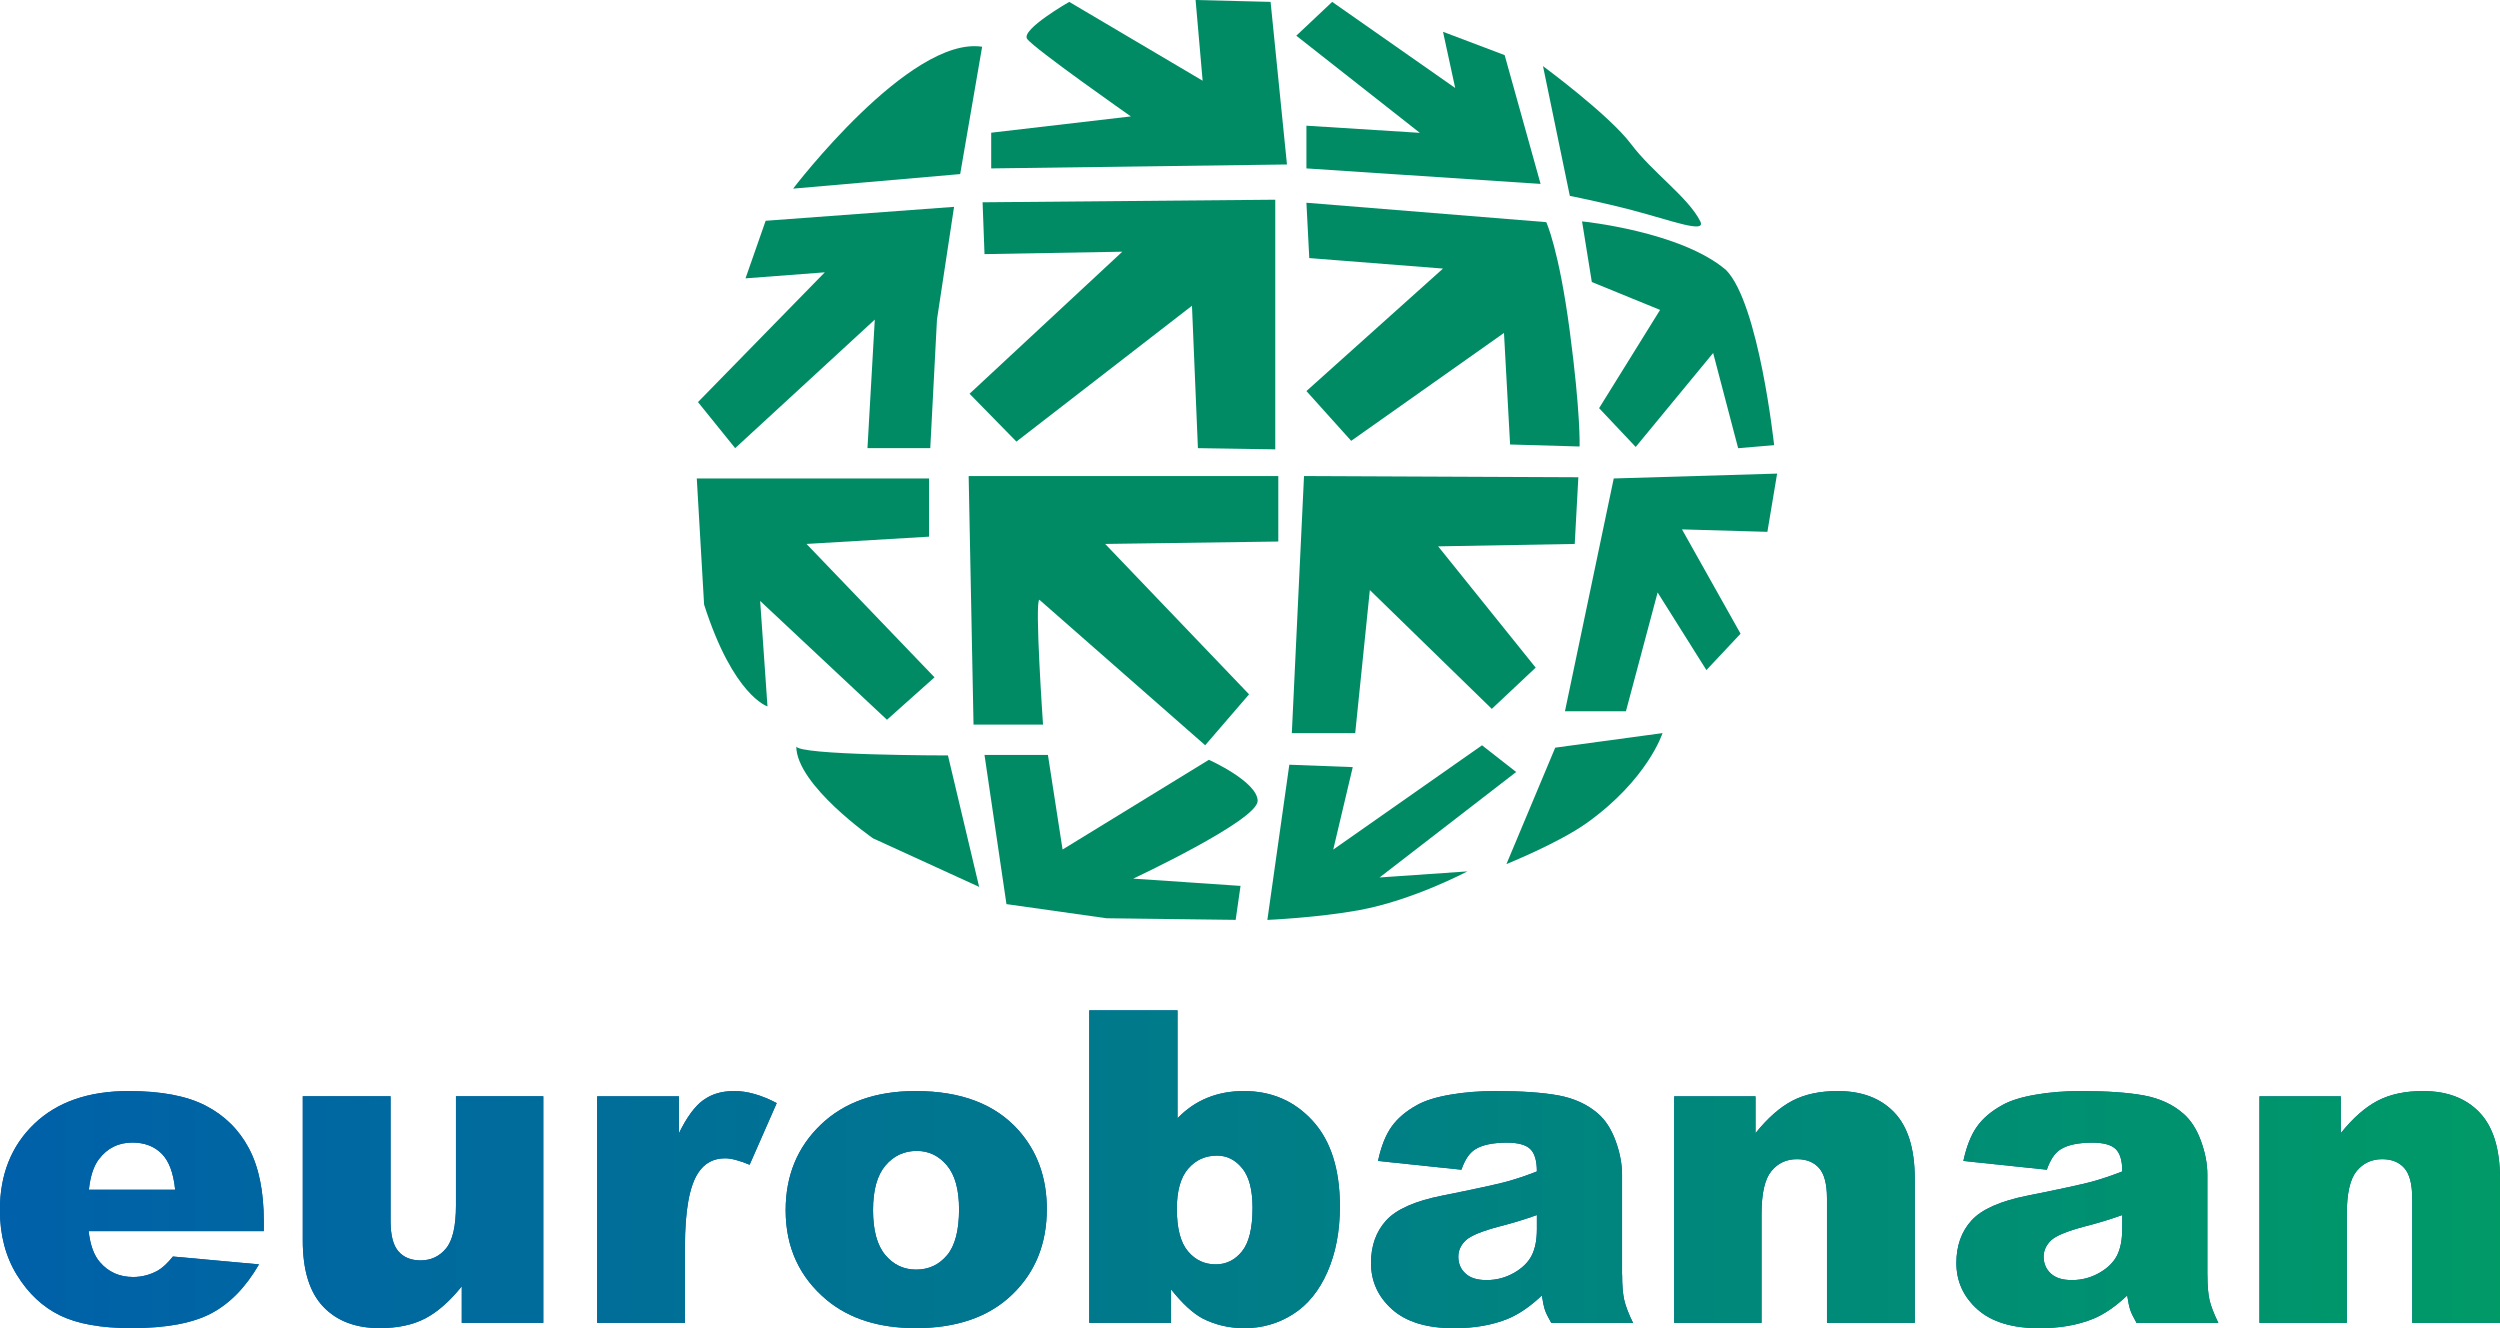 <?xml version="1.0" encoding="UTF-8"?>
<svg id="Capa_2" data-name="Capa 2" xmlns="http://www.w3.org/2000/svg" xmlns:xlink="http://www.w3.org/1999/xlink" viewBox="0 0 560.08 297.54">
  <defs>
    <style>
      .cls-1 {
        fill: url(#Degradado_sin_nombre_4);
      }

      .cls-1, .cls-2, .cls-3, .cls-4, .cls-5, .cls-6, .cls-7, .cls-8, .cls-9, .cls-10, .cls-11 {
        stroke-width: 0px;
      }

      .cls-2 {
        fill: url(#Degradado_sin_nombre_4-3);
      }

      .cls-3 {
        fill: url(#Degradado_sin_nombre_4-8);
      }

      .cls-4 {
        fill: url(#Degradado_sin_nombre_4-9);
      }

      .cls-5 {
        fill: url(#Degradado_sin_nombre_4-2);
      }

      .cls-6 {
        fill: url(#Degradado_sin_nombre_4-4);
      }

      .cls-7 {
        fill: url(#Degradado_sin_nombre_4-6);
      }

      .cls-8 {
        fill: url(#Degradado_sin_nombre_4-5);
      }

      .cls-9 {
        fill: url(#Degradado_sin_nombre_4-7);
      }

      .cls-10 {
        fill: #005a9f;
      }

      .cls-11 {
        fill: #008b65;
      }
    </style>
    <linearGradient id="Degradado_sin_nombre_4" data-name="Degradado sin nombre 4" x1="0" y1="270.98" x2="563.86" y2="270.98" gradientUnits="userSpaceOnUse">
      <stop offset="0" stop-color="#0060a9"/>
      <stop offset="1" stop-color="#009a66"/>
    </linearGradient>
    <linearGradient id="Degradado_sin_nombre_4-2" data-name="Degradado sin nombre 4" x1="0" y1="271.57" x2="563.86" y2="271.57" xlink:href="#Degradado_sin_nombre_4"/>
    <linearGradient id="Degradado_sin_nombre_4-3" data-name="Degradado sin nombre 4" x1="0" y1="270.4" x2="563.86" y2="270.4" xlink:href="#Degradado_sin_nombre_4"/>
    <linearGradient id="Degradado_sin_nombre_4-4" data-name="Degradado sin nombre 4" x1="0" x2="563.86" xlink:href="#Degradado_sin_nombre_4"/>
    <linearGradient id="Degradado_sin_nombre_4-5" data-name="Degradado sin nombre 4" x1="0" y1="261.94" x2="563.86" y2="261.94" xlink:href="#Degradado_sin_nombre_4"/>
    <linearGradient id="Degradado_sin_nombre_4-6" data-name="Degradado sin nombre 4" x1="0" x2="563.86" xlink:href="#Degradado_sin_nombre_4"/>
    <linearGradient id="Degradado_sin_nombre_4-7" data-name="Degradado sin nombre 4" x1="0" y1="270.4" x2="563.86" y2="270.4" xlink:href="#Degradado_sin_nombre_4"/>
    <linearGradient id="Degradado_sin_nombre_4-8" data-name="Degradado sin nombre 4" x1="0" x2="563.86" xlink:href="#Degradado_sin_nombre_4"/>
    <linearGradient id="Degradado_sin_nombre_4-9" data-name="Degradado sin nombre 4" x1="0" y1="270.4" x2="563.86" y2="270.4" xlink:href="#Degradado_sin_nombre_4"/>
  </defs>
  <g id="Capa_1-2" data-name="Capa 1">
    <g>
      <path class="cls-11" d="m286.4,106.65h-69.39l1.09,55.69h15.57s-1.91-27.71-.82-27.98l37.15,32.6,9.83-11.41-32.24-33.69,38.79-.54v-14.67Z"/>
      <path class="cls-11" d="m178.39,167.18c0,8.69,17.19,20.63,17.19,20.63l23.78,10.88-6.99-29.45s-33.98,0-33.98-2.07Z"/>
      <path class="cls-11" d="m304.43,203.91c12.02-2.17,24.31-8.69,24.31-8.69l-19.67,1.36,30.6-23.63-7.65-5.98-33.33,23.36,4.37-18.47-14.21-.54-4.92,34.77s11.14-.48,20.49-2.17Z"/>
      <path class="cls-11" d="m281.76,179.46c0-4.35-10.93-9.24-10.93-9.24l-32.78,20.1-3.28-21.19h-14.21l4.92,33.42,22.42,3.17,28.93.36,1.09-7.61-24.04-1.63s27.86-13.04,27.86-17.39Z"/>
      <path class="cls-11" d="m284.64.42l-16.79-.42,1.58,18.08L239.54.42s-10.83,6.19-9.44,8.27c1.39,2.08,23.25,17.39,23.25,17.39l-31.29,3.65v8l66.26-.88-3.67-36.43Z"/>
      <polygon class="cls-11" points="164.7 100.4 195.98 71.6 194.34 100.4 208.41 100.4 209.91 71.6 213.74 46.34 171.53 49.46 167.02 62.36 184.78 61.01 156.37 90.08 164.7 100.4"/>
      <polygon class="cls-11" points="251.43 56.39 217.21 88.21 227.71 98.93 267.04 68.5 268.37 100.4 285.7 100.67 285.7 44.74 220.13 45.32 220.56 56.93 251.43 56.39"/>
      <path class="cls-11" d="m356.61,63.18l15.3,6.25-13.66,22.01,8.2,8.69,17.35-21.05,5.6,21.33,8.06-.68s-3.41-31.79-10.79-39.26c-10.24-8.69-32.24-10.87-32.24-10.87l2.19,13.58Z"/>
      <path class="cls-11" d="m337.49,193.58s11.7-4.71,18.03-9.23c13.66-9.78,16.94-20.11,16.94-20.11l-24.04,3.26-10.93,26.08Z"/>
      <polygon class="cls-11" points="398.13 106.1 361.53 107.19 350.6 159.35 364.26 159.35 371.36 132.73 382.29 150.12 389.94 141.97 376.82 118.6 395.95 119.15 398.13 106.1"/>
      <path class="cls-11" d="m302.7,98.77l34.24-24.18,1.37,24.99,15.57.45s.27-7.24-2.22-25.99c-2.44-18.35-5.25-24.27-5.25-24.27l-53.73-4.35.64,12.4,29.96,2.35-30.6,27.44,10.02,11.14Z"/>
      <path class="cls-11" d="m171.94,158.27l-1.64-23.64,28.41,26.62,10.65-9.51-28.68-29.88,27.46-1.63v-13.04h-52.04l1.64,28.25c6.56,20.51,14.21,22.82,14.21,22.82Z"/>
      <polygon class="cls-11" points="292.68 28.16 292.68 37.73 345.14 41.2 337.09 12.35 323.28 7.12 326.01 19.71 298.45 .42 290.41 8 318.09 29.76 292.68 28.16"/>
      <path class="cls-11" d="m365.89,47.15c8.21,2.14,16.46,5.3,15.03,2.44-2.73-5.43-10.66-10.87-15.57-17.39-4.92-6.52-19.67-17.39-19.67-17.39l6.01,29.07s6.81,1.34,14.2,3.26Z"/>
      <polygon class="cls-11" points="306.89 132.19 334.21 158.81 344.04 149.57 322.19 122.4 352.79 121.86 353.6 106.92 292.14 106.65 289.41 164.24 303.61 164.24 306.89 132.19"/>
      <path class="cls-11" d="m220.02,10.47c-16.25-2.45-42.34,31.79-42.34,31.79l37.43-3.26,4.92-28.53Z"/>
      <g>
        <path class="cls-10" d="m13.46,294.69c3.88,1.9,9.2,2.85,15.96,2.85,7.79,0,13.76-1.11,17.93-3.32,4.17-2.21,7.72-5.86,10.67-10.96l-19.28-1.76c-1.22,1.52-2.36,2.57-3.42,3.17-1.73.95-3.56,1.42-5.49,1.42-3.05,0-5.52-1.1-7.42-3.29-1.35-1.53-2.2-3.85-2.55-6.98h39.24v-2.2c0-6.7-1.11-12.14-3.32-16.32-2.21-4.18-5.43-7.37-9.66-9.57-4.23-2.2-10-3.3-17.3-3.3-9,0-16.06,2.46-21.17,7.37-5.11,4.91-7.67,11.34-7.67,19.28,0,5.58,1.27,10.44,3.82,14.57,2.55,4.13,5.76,7.14,9.64,9.04Zm8.72-35.02c1.86-2.46,4.35-3.7,7.47-3.7,2.7,0,4.87.82,6.53,2.45,1.66,1.63,2.68,4.34,3.06,8.12h-19.33c.32-3.04,1.08-5.33,2.26-6.87Z"/>
        <path class="cls-1" d="m13.46,294.69c3.88,1.9,9.2,2.85,15.96,2.85,7.79,0,13.76-1.11,17.93-3.32,4.17-2.21,7.72-5.86,10.67-10.96l-19.28-1.76c-1.22,1.52-2.36,2.57-3.42,3.17-1.73.95-3.56,1.42-5.49,1.42-3.05,0-5.52-1.1-7.42-3.29-1.35-1.53-2.2-3.85-2.55-6.98h39.24v-2.2c0-6.7-1.11-12.14-3.32-16.32-2.21-4.18-5.43-7.37-9.66-9.57-4.23-2.2-10-3.3-17.3-3.3-9,0-16.06,2.46-21.17,7.37-5.11,4.91-7.67,11.34-7.67,19.28,0,5.58,1.27,10.44,3.82,14.57,2.55,4.13,5.76,7.14,9.64,9.04Zm8.72-35.02c1.86-2.46,4.35-3.7,7.47-3.7,2.7,0,4.87.82,6.53,2.45,1.66,1.63,2.68,4.34,3.06,8.12h-19.33c.32-3.04,1.08-5.33,2.26-6.87Z"/>
        <path class="cls-10" d="m102.15,270.07c0,4.63-.74,7.84-2.22,9.62-1.48,1.79-3.38,2.68-5.7,2.68-2.13,0-3.79-.67-4.96-2.01-1.18-1.34-1.77-3.61-1.77-6.8v-27.96h-19.67v32.33c0,6.66,1.53,11.59,4.58,14.8,3.05,3.21,7.26,4.81,12.63,4.81,4.03,0,7.42-.72,10.19-2.15,2.76-1.43,5.5-3.84,8.22-7.21v8.18h18.27v-50.76h-19.57v24.47Z"/>
        <path class="cls-5" d="m102.15,270.07c0,4.63-.74,7.84-2.22,9.62-1.48,1.79-3.38,2.68-5.7,2.68-2.13,0-3.79-.67-4.96-2.01-1.18-1.34-1.77-3.61-1.77-6.8v-27.96h-19.67v32.33c0,6.66,1.53,11.59,4.58,14.8,3.05,3.21,7.26,4.81,12.63,4.81,4.03,0,7.42-.72,10.19-2.15,2.76-1.43,5.5-3.84,8.22-7.21v8.18h18.27v-50.76h-19.57v24.47Z"/>
        <path class="cls-10" d="m157.56,246.46c-1.88,1.35-3.7,3.83-5.46,7.43v-8.28h-18.32v50.76h19.67v-17.04c0-8.14,1.01-13.7,3.03-16.67,1.41-2.11,3.4-3.16,5.97-3.16,1.35,0,3.18.48,5.49,1.44l6.07-13.81c-3.43-1.8-6.59-2.7-9.48-2.7s-5.08.68-6.96,2.03Z"/>
        <path class="cls-2" d="m157.56,246.46c-1.88,1.35-3.7,3.83-5.46,7.43v-8.28h-18.32v50.76h19.67v-17.04c0-8.14,1.01-13.7,3.03-16.67,1.41-2.11,3.4-3.16,5.97-3.16,1.35,0,3.18.48,5.49,1.44l6.07-13.81c-3.43-1.8-6.59-2.7-9.48-2.7s-5.08.68-6.96,2.03Z"/>
        <path class="cls-10" d="m205.13,244.43c-8.92,0-16,2.51-21.25,7.54s-7.87,11.41-7.87,19.16c0,8.33,3.1,15.05,9.3,20.19,5.05,4.15,11.67,6.22,19.86,6.22,9.18,0,16.36-2.5,21.56-7.49,5.2-4.99,7.79-11.39,7.79-19.21,0-6.95-2.09-12.81-6.28-17.56-5.21-5.9-12.92-8.85-23.12-8.85Zm7.03,36.79c-1.8,2.14-4.1,3.21-6.91,3.21s-5.08-1.09-6.91-3.26c-1.83-2.17-2.75-5.53-2.75-10.06s.93-7.81,2.77-9.99c1.85-2.19,4.19-3.28,7.03-3.28,2.68,0,4.93,1.08,6.74,3.23,1.82,2.16,2.73,5.44,2.73,9.85,0,4.73-.9,8.16-2.7,10.31Z"/>
        <path class="cls-6" d="m205.13,244.43c-8.92,0-16,2.51-21.25,7.54s-7.87,11.41-7.87,19.16c0,8.33,3.1,15.05,9.3,20.19,5.05,4.15,11.67,6.22,19.86,6.22,9.18,0,16.36-2.5,21.56-7.49,5.2-4.99,7.79-11.39,7.79-19.21,0-6.95-2.09-12.81-6.28-17.56-5.21-5.9-12.92-8.85-23.12-8.85Zm7.03,36.79c-1.8,2.14-4.1,3.21-6.91,3.21s-5.08-1.09-6.91-3.26c-1.83-2.17-2.75-5.53-2.75-10.06s.93-7.81,2.77-9.99c1.85-2.19,4.19-3.28,7.03-3.28,2.68,0,4.93,1.08,6.74,3.23,1.82,2.16,2.73,5.44,2.73,9.85,0,4.73-.9,8.16-2.7,10.31Z"/>
        <path class="cls-10" d="m278.68,244.43c-3.01,0-5.75.51-8.23,1.53-2.48,1.01-4.7,2.54-6.65,4.57v-24.19h-19.77v70.03h18.32v-7.51c2.53,3.17,4.87,5.33,7.01,6.48,2.85,1.47,5.99,2.21,9.41,2.21,4,0,7.64-1.05,10.92-3.14,3.28-2.09,5.85-5.24,7.7-9.47,1.86-4.23,2.79-9.12,2.79-14.67,0-8.32-2.03-14.71-6.1-19.16-4.06-4.45-9.2-6.68-15.41-6.68Zm-.44,35.93c-1.58,1.94-3.54,2.9-5.87,2.9-2.52,0-4.61-.98-6.25-2.95-1.65-1.97-2.47-5.14-2.47-9.52,0-4,.84-6.98,2.52-8.95,1.68-1.96,3.84-2.95,6.49-2.95,2.2,0,4.08.94,5.63,2.83,1.55,1.88,2.32,4.84,2.32,8.87,0,4.57-.79,7.82-2.37,9.76Z"/>
        <path class="cls-8" d="m278.68,244.43c-3.01,0-5.75.51-8.23,1.53-2.48,1.01-4.7,2.54-6.65,4.57v-24.19h-19.77v70.03h18.32v-7.51c2.53,3.17,4.87,5.33,7.01,6.48,2.85,1.47,5.99,2.21,9.41,2.21,4,0,7.64-1.05,10.92-3.14,3.28-2.09,5.85-5.24,7.7-9.47,1.86-4.23,2.79-9.12,2.79-14.67,0-8.32-2.03-14.71-6.1-19.16-4.06-4.45-9.2-6.68-15.41-6.68Zm-.44,35.93c-1.58,1.94-3.54,2.9-5.87,2.9-2.52,0-4.61-.98-6.25-2.95-1.65-1.97-2.47-5.14-2.47-9.52,0-4,.84-6.98,2.52-8.95,1.68-1.96,3.84-2.95,6.49-2.95,2.2,0,4.08.94,5.63,2.83,1.55,1.88,2.32,4.84,2.32,8.87,0,4.57-.79,7.82-2.37,9.76Z"/>
        <path class="cls-10" d="m363.39,285.56v-22.43c0-2.39-.48-4.9-1.44-7.53-.96-2.63-2.27-4.66-3.93-6.1-2.37-2.07-5.32-3.43-8.87-4.09-3.55-.65-8.25-.98-14.1-.98-3.65,0-7.03.27-10.17.82-3.14.54-5.6,1.31-7.39,2.3-2.49,1.37-4.4,2.99-5.73,4.86-1.33,1.87-2.34,4.43-3.04,7.68l18.68,1.96c.77-2.21,1.77-3.72,3.02-4.52,1.6-1.03,3.99-1.54,7.19-1.54,2.49,0,4.23.48,5.22,1.43.99.96,1.48,2.63,1.48,5.02-2.43.96-4.73,1.73-6.91,2.32-2.18.59-6.93,1.62-14.26,3.09-6.12,1.21-10.31,3.07-12.58,5.56-2.27,2.49-3.41,5.67-3.41,9.53,0,4.12,1.58,7.59,4.73,10.4,3.15,2.81,7.77,4.22,13.85,4.22,4.58,0,8.6-.7,12.06-2.1,2.53-1.05,5.07-2.8,7.64-5.24.22,1.46.45,2.52.67,3.2.22.68.7,1.67,1.44,2.96h18.32c-1.03-2.1-1.69-3.83-1.99-5.19-.3-1.35-.46-3.22-.46-5.62Zm-19.08-10.21c0,2.45-.39,4.43-1.18,5.96-.79,1.53-2.12,2.82-3.99,3.88s-3.9,1.59-6.08,1.59-3.67-.49-4.74-1.47c-1.08-.98-1.61-2.24-1.61-3.79,0-1.35.54-2.56,1.64-3.62,1.06-1.03,3.57-2.08,7.55-3.13,2.92-.74,5.73-1.6,8.41-2.56v3.13Z"/>
        <path class="cls-7" d="m363.39,285.56v-22.43c0-2.39-.48-4.9-1.44-7.53-.96-2.63-2.27-4.66-3.93-6.1-2.37-2.07-5.32-3.43-8.87-4.09-3.55-.65-8.25-.98-14.1-.98-3.65,0-7.03.27-10.17.82-3.14.54-5.6,1.31-7.39,2.3-2.49,1.37-4.4,2.99-5.73,4.86-1.33,1.87-2.34,4.43-3.04,7.68l18.68,1.96c.77-2.21,1.77-3.72,3.02-4.52,1.6-1.03,3.99-1.54,7.19-1.54,2.49,0,4.23.48,5.22,1.43.99.96,1.48,2.63,1.48,5.02-2.43.96-4.73,1.73-6.91,2.32-2.18.59-6.93,1.62-14.26,3.09-6.12,1.21-10.31,3.07-12.58,5.56-2.27,2.49-3.41,5.67-3.41,9.53,0,4.12,1.58,7.59,4.73,10.4,3.15,2.81,7.77,4.22,13.85,4.22,4.58,0,8.6-.7,12.06-2.1,2.53-1.05,5.07-2.8,7.64-5.24.22,1.46.45,2.52.67,3.2.22.68.7,1.67,1.44,2.96h18.32c-1.03-2.1-1.69-3.83-1.99-5.19-.3-1.35-.46-3.22-.46-5.62Zm-19.08-10.21c0,2.45-.39,4.43-1.18,5.96-.79,1.53-2.12,2.82-3.99,3.88s-3.9,1.59-6.08,1.59-3.67-.49-4.74-1.47c-1.08-.98-1.61-2.24-1.61-3.79,0-1.35.54-2.56,1.64-3.62,1.06-1.03,3.57-2.08,7.55-3.13,2.92-.74,5.73-1.6,8.41-2.56v3.13Z"/>
        <path class="cls-10" d="m411.7,244.43c-4,0-7.38.73-10.16,2.18-2.78,1.45-5.53,3.87-8.25,7.26v-8.26h-18.22v50.76h19.57v-24.39c0-4.62.73-7.83,2.2-9.61,1.46-1.79,3.37-2.68,5.73-2.68,2.13,0,3.79.66,4.96,1.99,1.17,1.32,1.77,3.58,1.77,6.76v27.93h19.67v-32.28c0-6.7-1.53-11.65-4.58-14.85-3.05-3.21-7.28-4.81-12.68-4.81Z"/>
        <path class="cls-9" d="m411.7,244.43c-4,0-7.38.73-10.16,2.18-2.78,1.45-5.53,3.87-8.25,7.26v-8.26h-18.22v50.76h19.57v-24.39c0-4.62.73-7.83,2.2-9.61,1.46-1.79,3.37-2.68,5.73-2.68,2.13,0,3.79.66,4.96,1.99,1.17,1.32,1.77,3.58,1.77,6.76v27.93h19.67v-32.28c0-6.7-1.53-11.65-4.58-14.85-3.05-3.21-7.28-4.81-12.68-4.81Z"/>
        <path class="cls-10" d="m494.52,285.56v-22.43c0-2.39-.48-4.9-1.44-7.53-.96-2.63-2.27-4.66-3.93-6.1-2.36-2.07-5.32-3.43-8.87-4.09-3.55-.65-8.25-.98-14.1-.98-3.65,0-7.04.27-10.17.82-3.13.54-5.6,1.31-7.38,2.3-2.5,1.37-4.41,2.99-5.73,4.86-1.33,1.87-2.34,4.43-3.04,7.68l18.69,1.96c.77-2.21,1.77-3.72,3.02-4.52,1.6-1.03,3.99-1.54,7.19-1.54,2.49,0,4.23.48,5.22,1.43.99.96,1.48,2.63,1.48,5.02-2.43.96-4.74,1.73-6.91,2.32-2.18.59-6.93,1.62-14.27,3.09-6.11,1.21-10.31,3.07-12.58,5.56-2.27,2.49-3.41,5.67-3.41,9.53,0,4.12,1.58,7.59,4.73,10.4,3.15,2.81,7.77,4.22,13.85,4.22,4.58,0,8.6-.7,12.06-2.1,2.53-1.05,5.07-2.8,7.63-5.24.22,1.46.45,2.52.67,3.2.22.68.7,1.67,1.43,2.96h18.32c-1.02-2.1-1.69-3.83-1.99-5.19-.3-1.35-.46-3.22-.46-5.62Zm-19.08-10.21c0,2.45-.39,4.43-1.18,5.96-.79,1.53-2.12,2.82-3.99,3.88-1.88,1.06-3.91,1.59-6.08,1.59s-3.67-.49-4.74-1.47c-1.07-.98-1.61-2.24-1.61-3.79,0-1.35.55-2.56,1.64-3.62,1.06-1.03,3.58-2.08,7.55-3.13,2.92-.74,5.73-1.6,8.42-2.56v3.13Z"/>
        <path class="cls-3" d="m494.52,285.56v-22.43c0-2.39-.48-4.9-1.44-7.53-.96-2.63-2.27-4.66-3.93-6.1-2.36-2.07-5.32-3.43-8.87-4.09-3.55-.65-8.25-.98-14.1-.98-3.65,0-7.04.27-10.17.82-3.13.54-5.6,1.31-7.38,2.3-2.5,1.37-4.41,2.99-5.73,4.86-1.33,1.87-2.34,4.43-3.04,7.68l18.69,1.96c.77-2.21,1.77-3.72,3.02-4.52,1.6-1.03,3.99-1.54,7.19-1.54,2.49,0,4.23.48,5.22,1.43.99.96,1.48,2.63,1.48,5.02-2.43.96-4.74,1.73-6.91,2.32-2.18.59-6.93,1.62-14.27,3.09-6.11,1.21-10.31,3.07-12.58,5.56-2.27,2.49-3.41,5.67-3.41,9.53,0,4.12,1.58,7.59,4.73,10.4,3.15,2.81,7.77,4.22,13.85,4.22,4.58,0,8.6-.7,12.06-2.1,2.53-1.05,5.07-2.8,7.63-5.24.22,1.46.45,2.52.67,3.2.22.68.7,1.67,1.43,2.96h18.32c-1.02-2.1-1.69-3.83-1.99-5.19-.3-1.35-.46-3.22-.46-5.62Zm-19.08-10.21c0,2.45-.39,4.43-1.18,5.96-.79,1.53-2.12,2.82-3.99,3.88-1.88,1.06-3.91,1.59-6.08,1.59s-3.67-.49-4.74-1.47c-1.07-.98-1.61-2.24-1.61-3.79,0-1.35.55-2.56,1.64-3.62,1.06-1.03,3.58-2.08,7.55-3.13,2.92-.74,5.73-1.6,8.42-2.56v3.13Z"/>
        <path class="cls-10" d="m542.82,244.43c-3.99,0-7.38.73-10.16,2.18-2.78,1.45-5.53,3.87-8.25,7.26v-8.26h-18.22v50.76h19.57v-24.39c0-4.62.73-7.83,2.19-9.61,1.46-1.79,3.37-2.68,5.73-2.68,2.13,0,3.79.66,4.96,1.99,1.18,1.32,1.77,3.58,1.77,6.76v27.93h19.67v-32.28c0-6.7-1.53-11.65-4.58-14.85-3.05-3.21-7.28-4.81-12.68-4.81Z"/>
        <path class="cls-4" d="m542.82,244.43c-3.99,0-7.38.73-10.16,2.18-2.78,1.45-5.53,3.87-8.25,7.26v-8.26h-18.22v50.76h19.57v-24.39c0-4.62.73-7.83,2.19-9.61,1.46-1.79,3.37-2.68,5.73-2.68,2.13,0,3.79.66,4.96,1.99,1.18,1.32,1.77,3.58,1.77,6.76v27.93h19.67v-32.28c0-6.7-1.53-11.65-4.58-14.85-3.05-3.21-7.28-4.81-12.68-4.81Z"/>
      </g>
    </g>
  </g>
</svg>